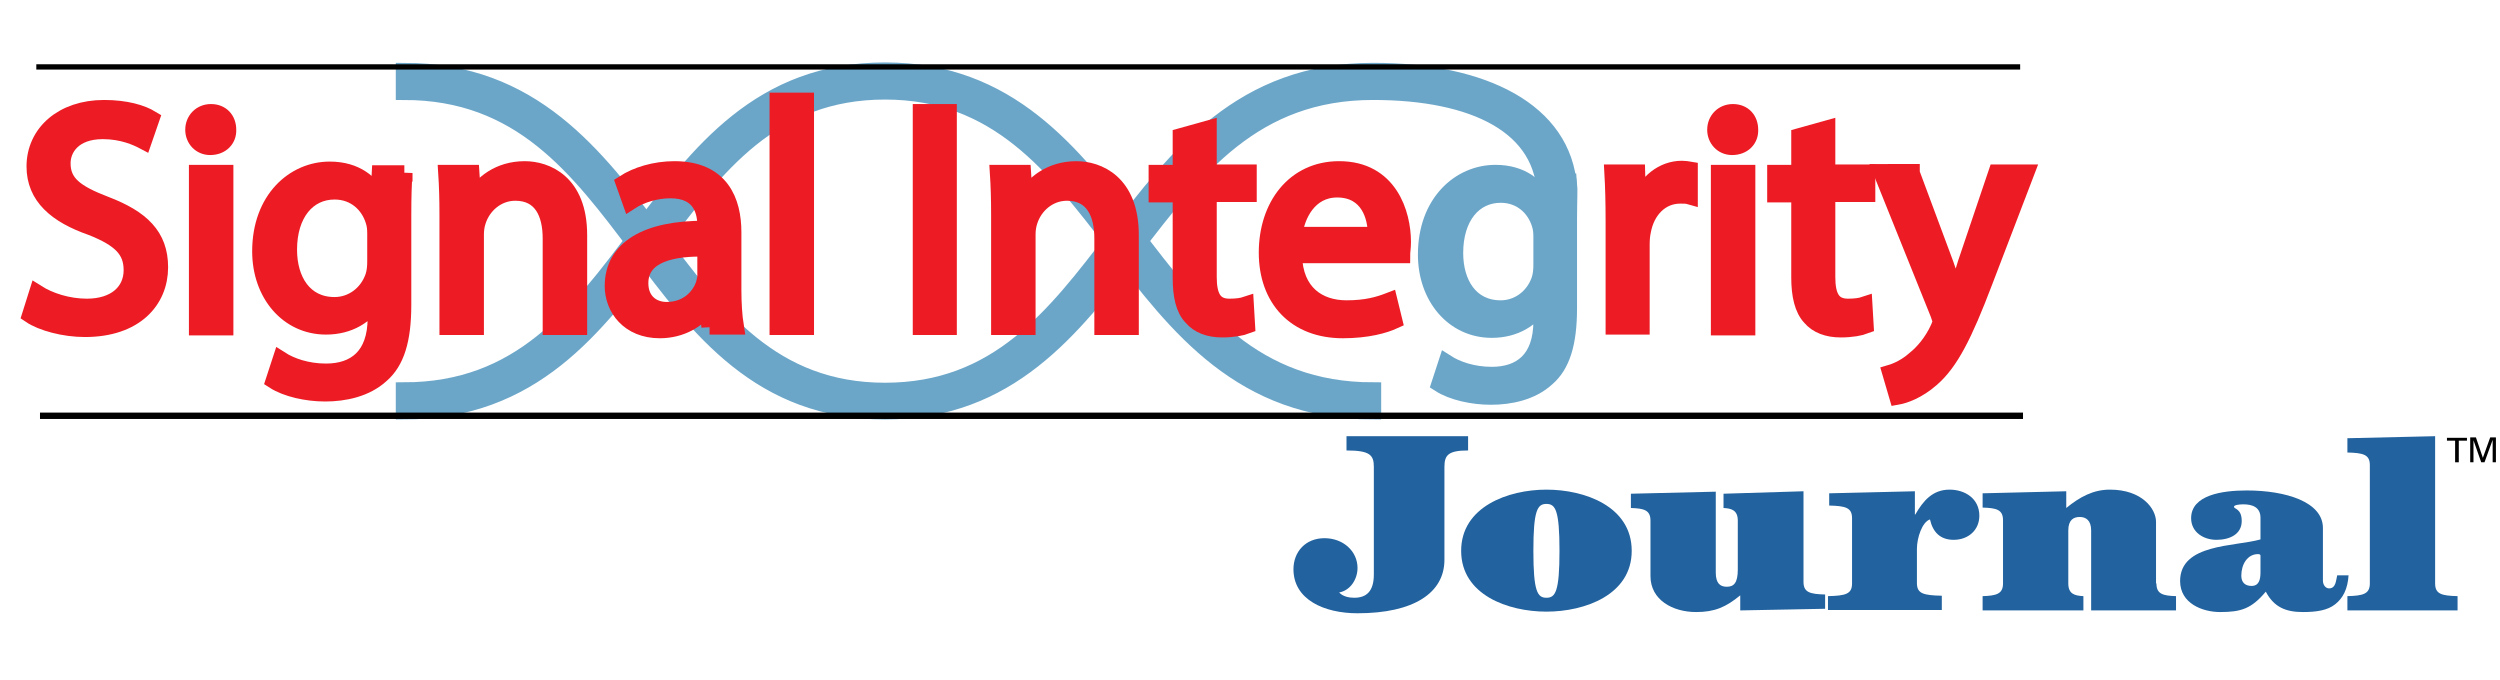 <?xml version="1.0" encoding="utf-8"?>
<!-- Generator: Adobe Illustrator 26.5.0, SVG Export Plug-In . SVG Version: 6.00 Build 0)  -->
<svg version="1.1" id="Layer_1" xmlns="http://www.w3.org/2000/svg" xmlns:xlink="http://www.w3.org/1999/xlink" x="0px" y="0px"
	 viewBox="0 0 612.7 166.7" style="enable-background:new 0 0 612.7 166.7;" xml:space="preserve">
<style type="text/css">
	.st0{fill:#6BA6C9;stroke:#6BA6C9;stroke-width:4;stroke-miterlimit:10;}
	.st1{fill:#ED1C24;stroke:#ED1C24;stroke-width:4;stroke-miterlimit:10;}
	.st2{fill:#21629F;}
	.st3{fill:none;stroke:#000000;stroke-width:1.562;stroke-miterlimit:10;}
	.st4{fill:none;stroke:#000000;stroke-width:1.3;stroke-miterlimit:10;}
</style>
<path class="st0" d="M384.5,44.7c0.2,2,0,4.3,0,8.9v21.9c0,8.7-1.7,14-5.4,17.2c-3.7,3.4-9,4.5-13.7,4.5c-4.5,0-9.5-1.1-12.6-3.1
	l1.7-5.2c2.5,1.6,6.4,3,11.1,3c7,0,12.2-3.7,12.2-13.2v-4.2h-0.2c-2.1,3.5-6.2,6.3-12,6.3c-9.4,0-16.1-8-16.1-18.4
	c0-12.8,8.3-20,17-20c6.6,0,10.1,3.4,11.8,6.6h0.2l0.3-3.7L384.5,44.7z M377.8,58.1c0-1.2-0.1-2.2-0.4-3.1c-1.2-4-4.6-7.3-9.6-7.3
	c-6.6,0-11.2,5.5-11.2,14.3c0,7.4,3.7,13.6,11.2,13.6c4.2,0,8-2.7,9.5-7c0.4-1.2,0.5-2.5,0.5-3.7V58.1z"/>
<path class="st0" d="M216.9,100.8c-30.6,0-45.8-20.3-60.5-40C141.6,41.1,127.6,22.5,99,22.5v-5.1c31.5,0,47,20.7,62,40.6
	c14.5,19.4,28.3,37.8,55.9,37.8c27.5,0,41.5-18.2,56.3-37.6c15.4-20.1,31.2-40.8,63.3-40.8c27.1,0,46.7,9.8,48,28.5
	c0,0.6,0,3.1-0.1,4.6l-5.7-1.9c0-17.8-17.5-26.1-42.2-26.1c-29.2,0-43.5,18.8-58.7,38.6C262.8,80.6,247.3,100.8,216.9,100.8z"/>
<path class="st0" d="M336.5,100.8c-32.1,0-48-20.7-63.3-40.8c-14.8-19.3-28.8-37.6-56.3-37.6c-27.6,0-41.4,18.3-55.9,37.8
	c-15,20-30.4,40.6-62,40.6v-5.1c28.6,0,42.6-18.7,57.4-38.4c14.7-19.7,29.9-40,60.5-40c30.4,0,45.9,20.2,60.9,39.7
	C293,77,307.4,95.7,336.5,95.7V100.8z"/>
<g>
	<path class="st1" d="M9.1,71.8c3,1.9,7.5,3.4,12.2,3.4c6.9,0,11-3.7,11-9c0-4.9-2.8-7.7-9.9-10.5c-8.6-3-13.9-7.5-13.9-14.9
		c0-8.2,6.8-14.3,17-14.3c5.4,0,9.3,1.2,11.6,2.6l-1.9,5.5c-1.7-0.9-5.2-2.5-10-2.5c-7.2,0-9.9,4.3-9.9,7.9c0,4.9,3.2,7.3,10.5,10.1
		c8.9,3.4,13.4,7.7,13.4,15.4c0,8.1-6,15.1-18.4,15.1c-5.1,0-10.6-1.5-13.4-3.4L9.1,71.8z"/>
	<path class="st1" d="M55.9,31.8c0.1,2.3-1.6,4.2-4.4,4.2c-2.4,0-4.1-1.9-4.1-4.2c0-2.4,1.8-4.3,4.3-4.3
		C54.3,27.5,55.9,29.3,55.9,31.8z M48.3,80.1V42.4h6.9v37.8H48.3z"/>
	<path class="st1" d="M99.1,42.4c-0.2,2.7-0.3,5.8-0.3,10.4v21.9c0,8.7-1.7,14-5.4,17.2c-3.7,3.4-9,4.5-13.7,4.5
		c-4.5,0-9.5-1.1-12.6-3.1l1.7-5.2c2.5,1.6,6.4,3,11.1,3c7,0,12.2-3.7,12.2-13.2v-4.2h-0.2c-2.1,3.5-6.2,6.3-12,6.3
		c-9.4,0-16.1-8-16.1-18.4c0-12.8,8.3-20,17-20c6.6,0,10.1,3.4,11.8,6.6h0.2l0.3-5.7H99.1z M92,57.3c0-1.2-0.1-2.2-0.4-3.1
		c-1.2-4-4.6-7.3-9.6-7.3c-6.6,0-11.2,5.5-11.2,14.3c0,7.4,3.7,13.6,11.2,13.6c4.2,0,8-2.7,9.5-7c0.4-1.2,0.5-2.5,0.5-3.7V57.3z"/>
	<path class="st1" d="M109.7,52.6c0-3.9-0.1-7.1-0.3-10.2h6.1l0.4,6.2h0.2c1.9-3.6,6.2-7.1,12.5-7.1c5.2,0,13.3,3.1,13.3,16.1v22.5
		h-6.9V58.4c0-6.1-2.3-11.2-8.7-11.2c-4.5,0-8,3.2-9.2,7c-0.3,0.9-0.5,2-0.5,3.2v22.7h-6.9V52.6z"/>
	<path class="st1" d="M190.6,24.7h6.9v55.4h-6.9V24.7z"/>
	<path class="st1" d="M232.5,27.5v52.6h-6.8V27.5H232.5z"/>
	<path class="st1" d="M395.5,54.1c0-4.4-0.1-8.3-0.3-11.8h6l0.2,7.4h0.3c1.7-5.1,5.9-8.3,10.5-8.3c0.8,0,1.3,0.1,1.9,0.2v6.5
		c-0.7-0.2-1.4-0.2-2.3-0.2c-4.8,0-8.3,3.7-9.2,8.8c-0.2,0.9-0.3,2-0.3,3.2v20.1h-6.8V54.1z"/>
	<path class="st1" d="M428.9,31.8c0.1,2.3-1.6,4.2-4.4,4.2c-2.4,0-4.1-1.9-4.1-4.2c0-2.4,1.8-4.3,4.3-4.3
		C427.3,27.5,428.9,29.3,428.9,31.8z M421.3,80.1V42.4h6.9v37.8H421.3z"/>
	<path class="st1" d="M447.8,31.5v10.8h9.8v5.2h-9.8v20.4c0,4.7,1.3,7.3,5.1,7.3c1.8,0,3.1-0.2,4-0.5l0.3,5.1
		c-1.3,0.5-3.4,0.9-6.1,0.9c-3.2,0-5.8-1-7.4-2.9c-1.9-2-2.7-5.4-2.7-9.8V47.6h-5.9v-5.2h5.9v-9L447.8,31.5z"/>
	<path class="st1" d="M468.5,42.4l8.3,22.3c0.9,2.5,1.8,5.5,2.4,7.7h0.2c0.7-2.3,1.5-5.1,2.4-7.9l7.5-22.2h7.3l-10.3,26.9
		c-4.9,12.9-8.3,19.6-12.9,23.6c-3.4,3-6.7,4.1-8.4,4.4l-1.7-5.8c1.7-0.5,4-1.6,6-3.4c1.9-1.5,4.2-4.1,5.8-7.6
		c0.3-0.7,0.5-1.2,0.5-1.6c0-0.4-0.2-0.9-0.5-1.8l-14-34.8H468.5z"/>
	<path class="st1" d="M172.9,60.9c-7.5-0.2-16,1.2-16,8.5c0,4.4,3,6.6,6.5,6.6c4.9,0,8-3.1,9.1-6.3c0.2-0.7,0.4-1.5,0.4-2.2V60.9z
		 M173.9,80.1l-0.5-4.8h-0.2c-2.1,3-6.2,5.6-11.5,5.6c-7.6,0-11.5-5.4-11.5-10.8c0-9.1,8.1-14.1,22.7-14v-0.8c0-3.1-0.9-8.7-8.6-8.7
		c-3.5,0-7.2,1.1-9.8,2.8l-1.6-4.5c3.1-2,7.6-3.4,12.4-3.4c11.5,0,14.4,7.9,14.4,15.4v14.1c0,3.3,0.2,6.5,0.6,9H173.9z"/>
	<path class="st1" d="M317.1,62.5c0.2,9.3,6.1,13.1,12.9,13.1c4.9,0,7.9-0.9,10.5-1.9l1.2,4.9c-2.4,1.1-6.6,2.3-12.6,2.3
		c-11.6,0-18.6-7.6-18.6-19c0-11.4,6.7-20.4,17.7-20.4c12.3,0,15.6,10.8,15.6,17.8c0,1.4-0.2,2.5-0.2,3.2H317.1z M337.2,57.6
		c0.1-4.4-1.8-11.2-9.5-11.2c-6.9,0-10,6.4-10.5,11.2H337.2z"/>
	<path class="st1" d="M244.9,52.6c0-3.9-0.1-7.1-0.3-10.2h6.1l0.4,6.2h0.2c1.9-3.6,6.2-7.1,12.5-7.1c5.2,0,13.3,3.1,13.3,16.1v22.5
		h-6.9V58.4c0-6.1-2.3-11.2-8.7-11.2c-4.5,0-8,3.2-9.2,7c-0.3,0.9-0.5,2-0.5,3.2v22.7h-6.9V52.6z"/>
	<path class="st1" d="M296.2,31.5v10.8h9.8v5.2h-9.8v20.4c0,4.7,1.3,7.3,5.1,7.3c1.8,0,3.1-0.2,4-0.5l0.3,5.1
		c-1.3,0.5-3.4,0.9-6.1,0.9c-3.2,0-5.8-1-7.4-2.9c-2-2-2.7-5.4-2.7-9.8V47.6h-5.9v-5.2h5.9v-9L296.2,31.5z"/>
</g>
<g>
	<path class="st2" d="M359.8,106.9v3.5c-4.8,0-5.8,1.1-5.8,4v22.8c0,8.1-7.5,13.1-21.3,13.1c-8.1,0-15.7-3.3-15.7-10.8
		c0-4.2,2.9-7.6,7.6-7.6c4.6,0,8.1,3.2,8.1,7.3c0,2.7-1.7,5.5-4.5,6c0.9,1,2.4,1.3,3.7,1.3c3,0,4.8-1.6,4.8-5.7v-26.4
		c0-2.9-1-4-6.7-4v-3.5H359.8z"/>
	<path class="st2" d="M399.9,135c0,10.8-11.5,14.9-20.9,14.9c-9.4,0-20.9-4.1-20.9-14.9S369.6,120,379,120
		C388.4,120,399.9,124.1,399.9,135z M382.2,135c0-10-1-11.5-3.2-11.5s-3.2,1.5-3.2,11.5c0,10,1,11.5,3.2,11.5S382.2,145,382.2,135z"
		/>
	<path class="st2" d="M442,120.4v22.2c0,2.6,1.6,3,5.3,3.1v3.5l-20.8,0.4v-3.7c-3.5,2.9-6.3,4.1-10.8,4.1c-5.8,0-11.2-3-11.2-8.8
		v-13.6c0-2.6-1.6-3-4.8-3.1v-3.5l20.8-0.5v19.8c0,2.7,1.1,3.5,2.7,3.5c1.7,0,2.7-0.9,2.7-4.2v-12c0-2.6-1.6-3-3.5-3.1v-3.5
		L442,120.4z"/>
	<path class="st2" d="M448,149.6v-3.5c4.3-0.1,5.9-0.5,5.9-3.1v-16c0-2.6-1.6-3-5.6-3.1v-3l21-0.5v5.7h0.1c1.9-3.3,4.2-6.1,8.4-6.1
		c3.8,0,7.3,2.2,7.3,6.4c0,3.5-2.7,5.9-6.3,5.9c-3.3,0-5.1-1.9-5.8-5c-1.9,0.6-3.2,4.5-3.2,7.2v8.4c0,2.6,1.6,3,6.1,3.1v3.5H448z"/>
	<path class="st2" d="M528.5,143c0,2.6,1.6,3,4.8,3.1v3.5h-20.8V130c0-2.5-1.3-3.3-2.8-3.3s-2.8,0.7-2.8,3.3v13c0,2.6,1.6,3,3.7,3.1
		v3.5h-24.7v-3.5c3.3-0.1,5-0.5,5-3.1v-15.5c0-2.6-1.6-3-5-3.1v-3.5l20.5-0.5v4.1c3.3-2.7,6.6-4.5,10.7-4.5c7.9,0,11.3,4.7,11.3,7.9
		V143z"/>
	<path class="st2" d="M575.6,140.8c-0.2,3.6-1.4,5.8-3.3,7.3s-4.6,1.9-7.9,1.9c-4.2,0-7.1-1.2-9.1-5c-3.5,4.2-6.1,5-11.2,5
		c-4.3,0-9.8-2.1-9.8-7.6c0-9.2,13.4-8.4,19.7-10.2v-5.3c0-2.6-2-3.3-4.2-3.3c-1.2,0-2.3,0.2-2.3,0.6c0,0.6,1.9,0.4,1.9,3.5
		c0,3.2-2.9,4.6-6.2,4.6c-3.2,0-6.2-1.9-6.2-5.3c0-5.7,7.7-6.8,13.6-6.8c9.6,0,18.7,2.8,18.7,9.2v12.9c0,1.1,0.7,1.9,1.5,1.9
		c1.7,0,1.7-2,2-3.2H575.6z M554,136.2c0-0.2-0.1-0.4-0.6-0.4c-2.6,0-4.1,2.5-4.1,5.3c0,1.6,0.9,2.5,2.5,2.5c1.8,0,2.2-1.5,2.2-3.3
		V136.2z"/>
	<path class="st2" d="M575.3,149.6v-3.5c3.8-0.1,5.5-0.5,5.5-3.1v-29c0-2.6-1.6-3-5.5-3.1v-3.5l21.5-0.5V143c0,2.6,1.6,3,5.5,3.1
		v3.5H575.3z"/>
</g>
<line class="st3" x1="9.8" y1="101.9" x2="495.8" y2="101.9"/>
<line class="st4" x1="8.9" y1="16.4" x2="495.1" y2="16.4"/>
<g>
	<path d="M601.7,113.3v-5.3h-2v-0.7h4.9v0.7h-2v5.3H601.7z"/>
	<path d="M605.3,107.2h1.5l1.7,5l1.8-5h1.4v6.1h-0.8v-5.5l-2,5.5h-0.8l-1.9-5.4v5.4h-0.8V107.2z"/>
</g>
</svg>
